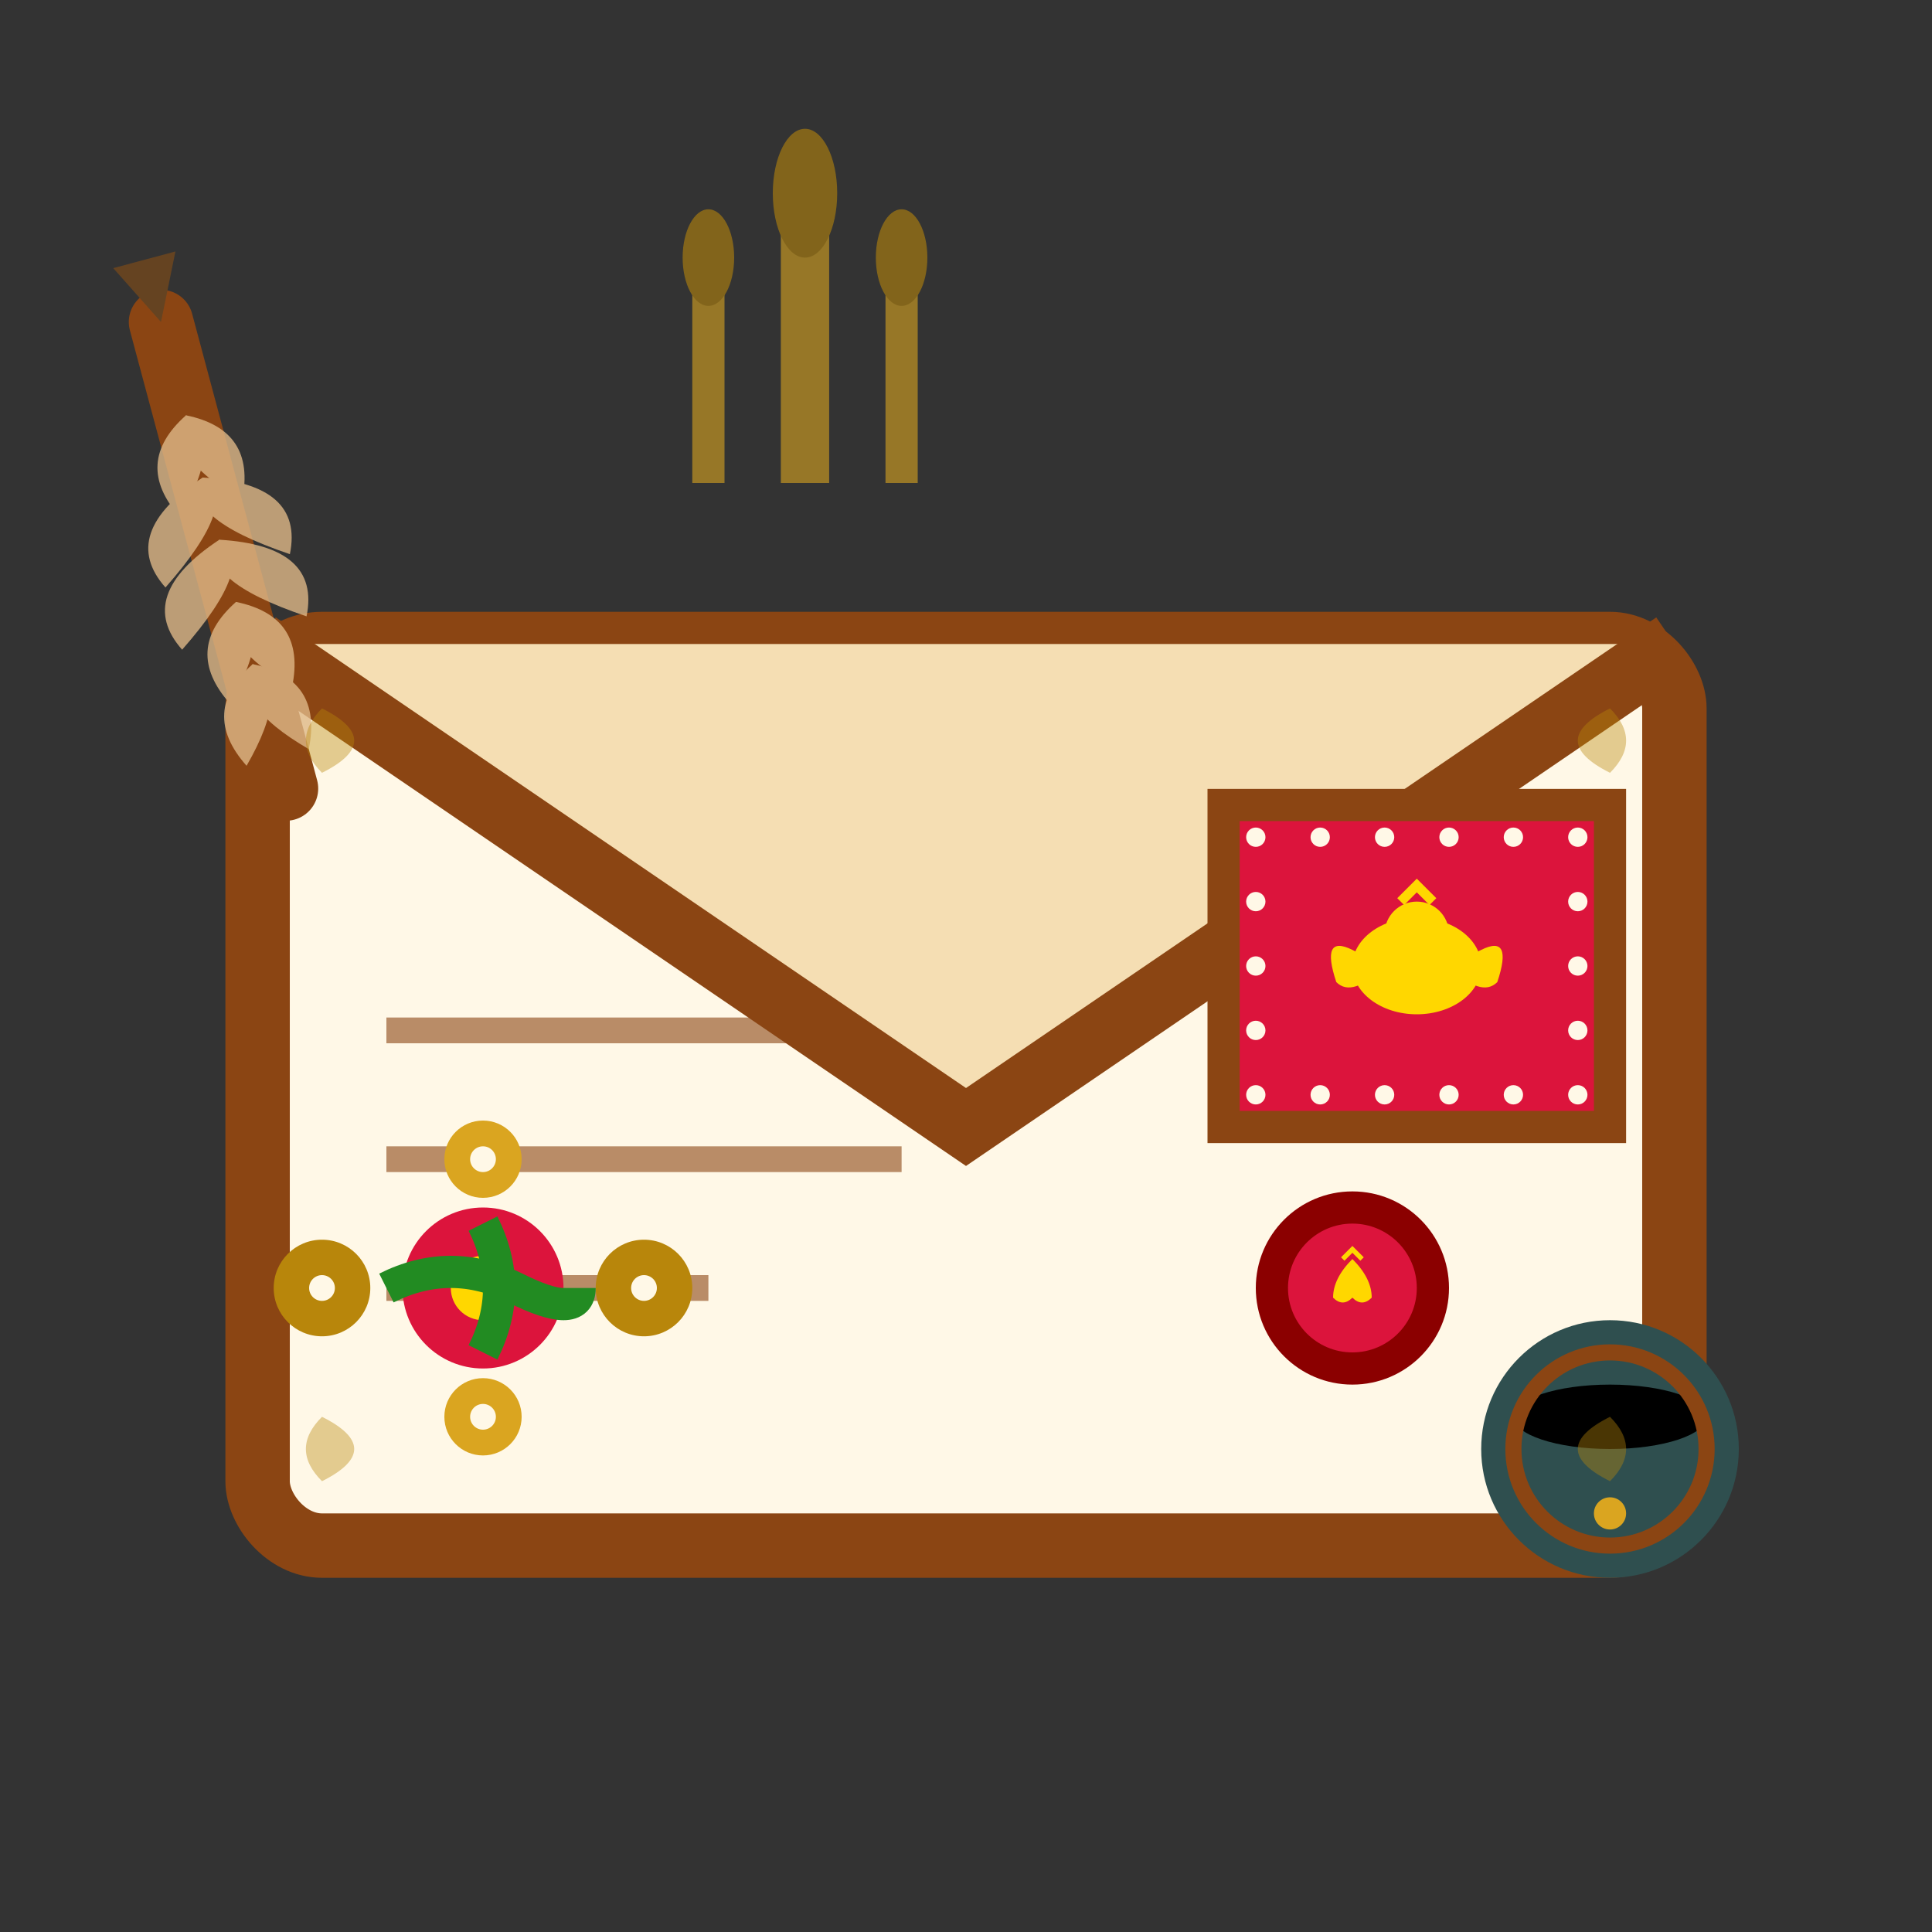 <svg width="60" height="60" viewBox="0 0 60 60" fill="none" xmlns="http://www.w3.org/2000/svg">
    <rect x="0" y="0" width="60" height="60" fill="#333333" stroke="none"/>
    <!-- Traditional Polish postal envelope with folk decorations -->
    
    <!-- Envelope base -->
    <rect x="8" y="20" width="44" height="28" rx="2" fill="#FFF8E7" stroke="#8B4513" stroke-width="2"/>
    
    <!-- Envelope flap -->
    <path d="M8 20 L30 35 L52 20" fill="#F5DEB3" stroke="#8B4513" stroke-width="2"/>
    
    <!-- Traditional Polish folk stamp -->
    <g transform="translate(38, 25)">
        <!-- Stamp background -->
        <rect x="0" y="0" width="12" height="10" fill="#DC143C" stroke="#8B4513" stroke-width="1"/>
        
        <!-- Stamp perforations -->
        <g fill="#FFF8E7">
            <circle cx="1" cy="1" r="0.3"/>
            <circle cx="3" cy="1" r="0.3"/>
            <circle cx="5" cy="1" r="0.3"/>
            <circle cx="7" cy="1" r="0.3"/>
            <circle cx="9" cy="1" r="0.3"/>
            <circle cx="11" cy="1" r="0.3"/>
            
            <circle cx="1" cy="9" r="0.3"/>
            <circle cx="3" cy="9" r="0.3"/>
            <circle cx="5" cy="9" r="0.3"/>
            <circle cx="7" cy="9" r="0.3"/>
            <circle cx="9" cy="9" r="0.3"/>
            <circle cx="11" cy="9" r="0.3"/>
            
            <circle cx="1" cy="3" r="0.3"/>
            <circle cx="1" cy="5" r="0.3"/>
            <circle cx="1" cy="7" r="0.3"/>
            
            <circle cx="11" cy="3" r="0.3"/>
            <circle cx="11" cy="5" r="0.3"/>
            <circle cx="11" cy="7" r="0.3"/>
        </g>
        
        <!-- Traditional eagle motif on stamp -->
        <g transform="translate(6, 5)" fill="#FFD700">
            <!-- Eagle body -->
            <ellipse cx="0" cy="0" rx="2" ry="1.5"/>
            <!-- Eagle head -->
            <circle cx="0" cy="-1" r="1"/>
            <!-- Eagle wings -->
            <path d="M-2 -0.5 Q-3 -1 -2.5 0.5 Q-2 1 -1 0" fill="#FFD700"/>
            <path d="M2 -0.5 Q3 -1 2.5 0.5 Q2 1 1 0" fill="#FFD700"/>
            <!-- Crown -->
            <path d="M-0.5 -2 L0 -2.5 L0.5 -2" stroke="#FFD700" stroke-width="0.3" fill="none"/>
        </g>
    </g>
    
    <!-- Address lines (decorative) -->
    <g stroke="#8B4513" stroke-width="0.8" opacity="0.6">
        <path d="M12 32 L25 32"/>
        <path d="M12 36 L28 36"/>
        <path d="M12 40 L22 40"/>
    </g>
    
    <!-- Traditional Polish folk decoration on envelope -->
    <g transform="translate(15, 40)">
        <!-- Central flower -->
        <circle cx="0" cy="0" r="2.5" fill="#DC143C"/>
        <circle cx="0" cy="0" r="1" fill="#FFD700"/>
        
        <!-- Surrounding small flowers -->
        <circle cx="-5" cy="0" r="1.5" fill="#B8860B"/>
        <circle cx="5" cy="0" r="1.5" fill="#B8860B"/>
        <circle cx="0" cy="-4" r="1.2" fill="#DAA520"/>
        <circle cx="0" cy="4" r="1.2" fill="#DAA520"/>
        
        <!-- Center dots -->
        <circle cx="-5" cy="0" r="0.4" fill="#FFF8E7"/>
        <circle cx="5" cy="0" r="0.4" fill="#FFF8E7"/>
        <circle cx="0" cy="-4" r="0.4" fill="#FFF8E7"/>
        <circle cx="0" cy="4" r="0.4" fill="#FFF8E7"/>
        
        <!-- Connecting vine -->
        <path d="M-3 0 Q-1 -1 1 0 Q3 1 3 0" stroke="#228B22" stroke-width="1" fill="none"/>
        <path d="M0 -2 Q1 0 0 2" stroke="#228B22" stroke-width="1" fill="none"/>
    </g>
    
    <!-- Traditional quill pen -->
    <g transform="translate(5, 10) rotate(-15)">
        <!-- Feather shaft -->
        <path d="M0 0 L0 15" stroke="#8B4513" stroke-width="2" stroke-linecap="round"/>
        
        <!-- Feather vanes -->
        <g fill="#DEB887" opacity="0.8">
            <path d="M0 3 Q-2 4 -1 6 Q1 4 0 3"/>
            <path d="M0 5 Q-3 6 -2 8 Q1 6 0 5"/>
            <path d="M0 7 Q-3 8 -2 10 Q1 8 0 7"/>
            <path d="M0 9 Q-2 10 -1 12 Q1 10 0 9"/>
            <path d="M0 11 Q-2 12 -1 14 Q1 12 0 11"/>
            
            <path d="M0 3 Q2 4 1 6 Q-1 4 0 3"/>
            <path d="M0 5 Q3 6 2 8 Q-1 6 0 5"/>
            <path d="M0 7 Q3 8 2 10 Q-1 8 0 7"/>
            <path d="M0 9 Q2 10 1 12 Q-1 10 0 9"/>
            <path d="M0 11 Q2 12 1 14 Q-1 12 0 11"/>
        </g>
        
        <!-- Quill tip -->
        <path d="M0 0 L-1 -2 L1 -2 Z" fill="#654321"/>
    </g>
    
    <!-- Ink well -->
    <g transform="translate(50, 45)">
        <!-- Ink well base -->
        <circle cx="0" cy="0" r="4" fill="#2F4F4F"/>
        <ellipse cx="0" cy="-1" rx="3" ry="1" fill="#000000"/>
        
        <!-- Ink well decoration -->
        <circle cx="0" cy="0" r="3" fill="none" stroke="#8B4513" stroke-width="0.5"/>
        <circle cx="0" cy="2" r="0.5" fill="#DAA520"/>
    </g>
    
    <!-- Wax seal -->
    <g transform="translate(42, 40)">
        <!-- Wax blob -->
        <circle cx="0" cy="0" r="3" fill="#8B0000"/>
        
        <!-- Seal impression -->
        <circle cx="0" cy="0" r="2" fill="#DC143C"/>
        
        <!-- Traditional Polish coat of arms simplified -->
        <g transform="scale(0.3)" fill="#FFD700">
            <!-- Eagle silhouette -->
            <path d="M0 -3 Q-2 -1 -2 1 Q-1 2 0 1 Q1 2 2 1 Q2 -1 0 -3"/>
            <!-- Crown indication -->
            <path d="M-1 -3 L0 -4 L1 -3" stroke="#FFD700" stroke-width="0.5" fill="none"/>
        </g>
    </g>
    
    <!-- Decorative corner elements -->
    <g fill="#B8860B" opacity="0.4">
        <!-- Top-left corner -->
        <g transform="translate(10, 22)">
            <path d="M0 0 Q2 1 0 2 Q-1 1 0 0"/>
        </g>
        
        <!-- Top-right corner -->
        <g transform="translate(50, 22)">
            <path d="M0 0 Q-2 1 0 2 Q1 1 0 0"/>
        </g>
        
        <!-- Bottom-left corner -->
        <g transform="translate(10, 46)">
            <path d="M0 0 Q2 -1 0 -2 Q-1 -1 0 0"/>
        </g>
        
        <!-- Bottom-right corner -->
        <g transform="translate(50, 46)">
            <path d="M0 0 Q-2 -1 0 -2 Q1 -1 0 0"/>
        </g>
    </g>
    
    <!-- Traditional wheat stalks decoration -->
    <g transform="translate(25, 15)" opacity="0.6">
        <!-- Central stalk -->
        <path d="M0 0 L0 -8" stroke="#DAA520" stroke-width="1.5"/>
        <ellipse cx="0" cy="-9" rx="1" ry="2" fill="#B8860B"/>
        
        <!-- Side stalks -->
        <path d="M-3 0 L-3 -6" stroke="#DAA520" stroke-width="1"/>
        <ellipse cx="-3" cy="-7" rx="0.8" ry="1.5" fill="#B8860B"/>
        
        <path d="M3 0 L3 -6" stroke="#DAA520" stroke-width="1"/>
        <ellipse cx="3" cy="-7" rx="0.8" ry="1.5" fill="#B8860B"/>
    </g>
</svg>
